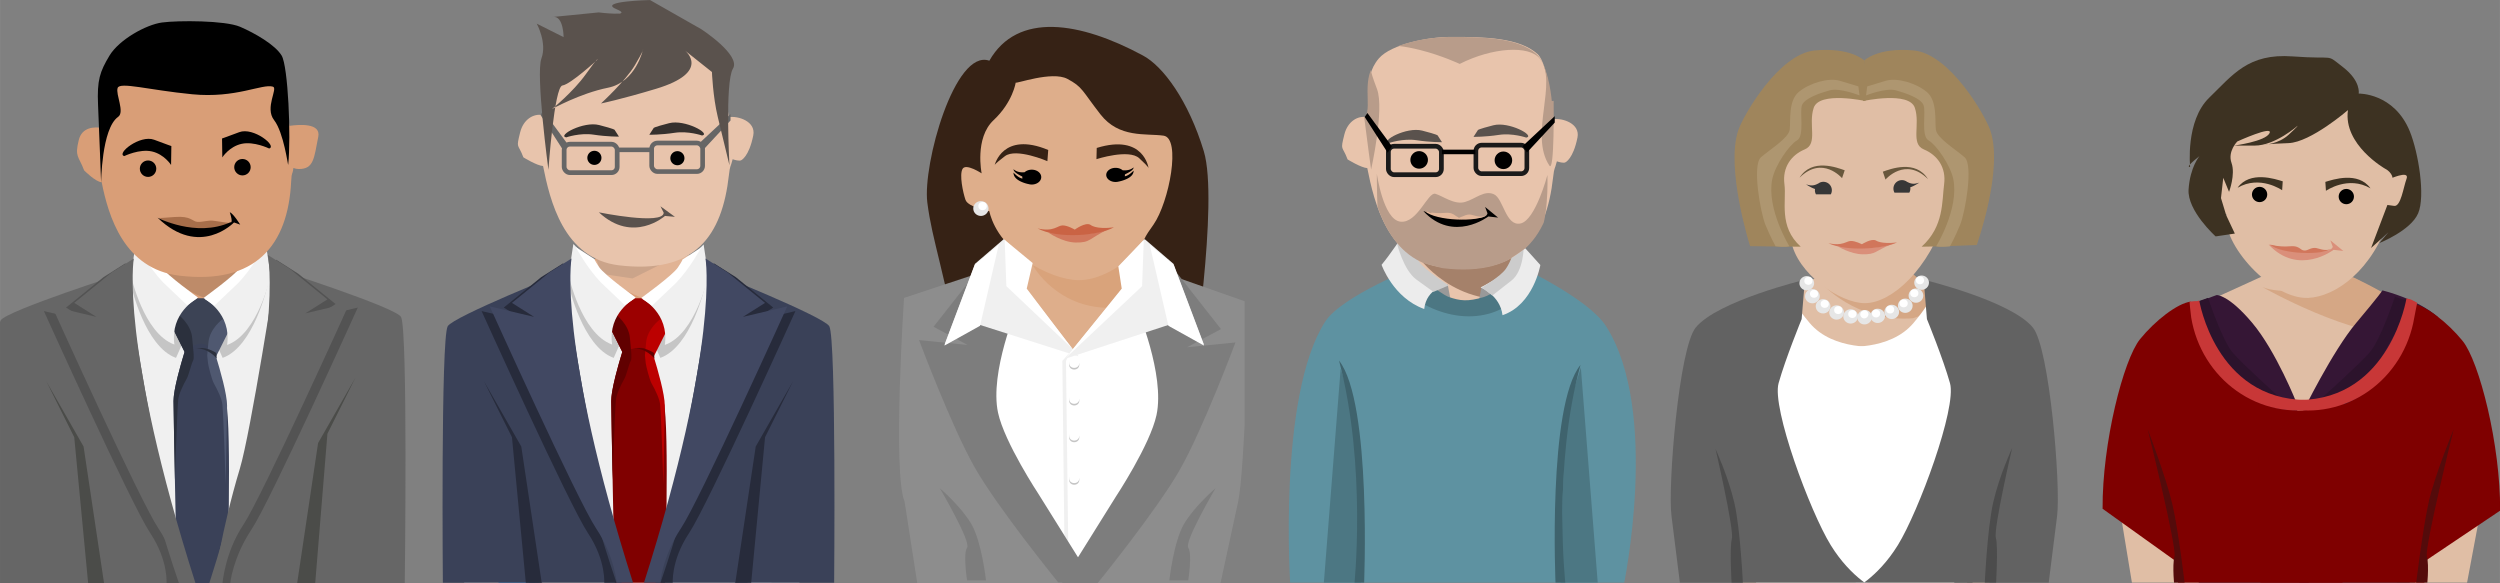 <?xml version="1.0" encoding="UTF-8"?>
<svg width="1208.2mm" height="281.95mm" version="1.1" viewBox="0 0 4280.9 999.03" xmlns="http://www.w3.org/2000/svg">
<rect x="0" y="0" width="4280.9" height="999.03" fill="#808080" stroke="none"/>
<defs>
<clipPath id="b">
<rect x="-408.47" y="-1563.5" width="660.79" height="1054.6" color="#000000" color-rendering="auto" fill="#2e2e2e" fill-rule="evenodd" image-rendering="auto" shape-rendering="auto" solid-color="#000000" style="isolation:auto;mix-blend-mode:normal"/>
</clipPath>
<clipPath id="e">
<rect x="433.51" y="-1460.9" width="614" height="964" color="#000000" color-rendering="auto" fill="#2e2e2e" fill-rule="evenodd" image-rendering="auto" shape-rendering="auto" solid-color="#000000" style="isolation:auto;mix-blend-mode:normal"/>
</clipPath>
<clipPath id="d">
<rect x="-345.36" y="-1507.6" width="726" height="1010" color="#000000" color-rendering="auto" fill="#8d8d8d" fill-rule="evenodd" image-rendering="auto" shape-rendering="auto" solid-color="#000000" style="isolation:auto;mix-blend-mode:normal"/>
</clipPath>
<clipPath id="c">
<rect x="-1083.7" y="-1494.9" width="715.59" height="998.43" color="#000000" color-rendering="auto" fill="#f0f0f0" fill-rule="evenodd" image-rendering="auto" shape-rendering="auto" solid-color="#000000" style="isolation:auto;mix-blend-mode:normal"/>
</clipPath>
<clipPath id="a">
<rect x="-449.06" y="-247.54" width="772" height="938" color="#000000" color-rendering="auto" fill="#4c4c4c" fill-rule="evenodd" image-rendering="auto" shape-rendering="auto" solid-color="#000000" style="isolation:auto;mix-blend-mode:normal"/>
</clipPath>
<clipPath id="h">
<rect x="-1079.1" y="-257.58" width="654.08" height="944.08" color="#000000" color-rendering="auto" fill="#f00" fill-rule="evenodd" image-rendering="auto" opacity=".891" shape-rendering="auto" solid-color="#000000" stroke="#0ff" stroke-linecap="round" stroke-width="1.04" style="isolation:auto;mix-blend-mode:normal"/>
</clipPath>
<clipPath id="f">
<path d="m623.86-1514.1c-36.169 0.238-107.87 12.857-131.44 40.357-33.069 38.581-10.152 85.818-23.145 109.92-16.404-3.009-35.312 8.16-41.332 32.242-8.081 32.325-4.124 19.884 5.979 46.992 0 0 25.291 15.664 36.886 16.284 12.721 63.633 38.135 173.54 141.9 185.99 142.86 17.143 203.43-62 209.14-182 0.926-19.44 2.454-36.146 4.143-50.746 3.081 1.244 6.488 1.967 10.258 1.967 28.284 0 28.284-20.203 36.365-60.609 5.192-25.962-35.63-22.895-54.049-20.25-1.624-17.392-8.592-70.122-29.031-88.29-33.75-30-96.625-32.313-165.67-31.858z" color="#000000" color-rendering="auto" fill="#e8c4ac" fill-rule="evenodd" image-rendering="auto" shape-rendering="auto" solid-color="#000000" style="isolation:auto;mix-blend-mode:normal"/>
</clipPath>
<clipPath id="g">
<path d="m623.86-1514.1c-36.169 0.238-107.87 12.857-131.44 40.357-33.069 38.581-10.152 85.818-23.145 109.92-16.404-3.009-35.312 8.16-41.332 32.242-8.081 32.325-4.124 19.884 5.979 46.992 0 0 25.291 15.664 36.886 16.284 12.721 63.633 38.135 173.54 141.9 185.99 142.86 17.143 203.43-62 209.14-182 0.926-19.44 2.454-36.146 4.143-50.746 3.081 1.244 6.488 1.967 10.258 1.967 28.284 0 28.284-20.203 36.365-60.609 5.192-25.962-35.63-22.895-54.049-20.25-1.624-17.392-8.592-70.122-29.031-88.29-33.75-30-96.625-32.313-165.67-31.858z" color="#000000" color-rendering="auto" fill="#e8c4ac" fill-rule="evenodd" image-rendering="auto" shape-rendering="auto" solid-color="#000000" style="isolation:auto;mix-blend-mode:normal"/>
</clipPath>
</defs>
<g transform="translate(1083.7 1495.5)">
<g clip-path="url(#c)">
<g transform="matrix(.914 0 0 .914 -667.26 -29.668)" clip-path="url(#b)" fill-rule="evenodd" shape-rendering="auto">
<path d="m-135.58-1135.5c-90 56-248.47 191.94-238 402 10.125 203.17 16 224 16 224l536-4s88-570-262-612c-166.8-20.016-52-10-52-10z" color="#000000" color-rendering="auto" fill="#d99e77" image-rendering="auto" solid-color="#000000" style="isolation:auto;mix-blend-mode:normal"/>
<path d="m-172.89-1123.7s53.017 44 187.77-2c0 0 33.098 93.088-7.672 91-119.29 8-180.1-89-180.1-89z" color="#000000" color-rendering="auto" fill="#be8b69" image-rendering="auto" solid-color="#000000" style="isolation:auto;mix-blend-mode:normal"/>
<path d="m-167.09-1096.5s-141.84 55.682-172.77 103.8c-90 140-65.23 498.2-65.23 498.2s58.882-4.339 120-2l438 2 66-2s69.355-327.47-32.645-487.47c-34.471-54.072-171.36-116.53-171.36-116.53s-9.977 71.283-86 72c-72.142 0.68-96-68-96-68z" color="#000000" color-rendering="auto" fill="#f0f0f0" image-rendering="auto" solid-color="#000000" style="isolation:auto;mix-blend-mode:normal"/>
<g transform="translate(8.682 17.117)" fill="#c5c5c5">
<path d="m-218.32-1084.6 8.82-58.482 50.412 51.359c11.442 11.657 64.408 50.809 64.408 50.809l-39.933 90.534c-58.326-20.866-83.708-134.22-83.708-134.22z" color="#000000" color-rendering="auto" image-rendering="auto" solid-color="#000000" style="isolation:auto;mix-blend-mode:normal"/>
<path d="m-205.13-1137.6s21.126 39.237 47.124 66.386l47.257 49.348 18.113-20.944s-58.687-42.17-68.587-57.019c-9.899-14.849-8.485-14.849-8.485-14.849z" color="#000000" color-rendering="auto" image-rendering="auto" solid-color="#000000" style="isolation:auto;mix-blend-mode:normal"/>
</g>
<g transform="matrix(-1 0 0 1 -173.18 17.117)" fill="#c5c5c5">
<path d="m-218.32-1084.6 8.82-58.482 50.412 51.359c11.442 11.657 64.408 50.809 64.408 50.809l-39.933 90.534c-58.326-20.866-83.708-134.22-83.708-134.22z" color="#000000" color-rendering="auto" image-rendering="auto" solid-color="#000000" style="isolation:auto;mix-blend-mode:normal"/>
<path d="m-205.13-1137.6s21.126 39.237 47.124 66.386l47.257 49.348 18.113-20.944s-58.687-42.17-68.587-57.019c-9.899-14.849-8.485-14.849-8.485-14.849z" color="#000000" color-rendering="auto" image-rendering="auto" solid-color="#000000" style="isolation:auto;mix-blend-mode:normal"/>
</g>
<path d="m-104.33-961.78s-26.257 78.77-26.257 109.4 6.564 343.15 6.564 343.15l94.086 1.282s8.752-294.1-2.188-342.24c-10.94-48.137-32.821-115.97-32.821-115.97s-21.88-19.692-39.385 4.376z" color="#000000" color-rendering="auto" fill="#3a4158" image-rendering="auto" solid-color="#000000" style="isolation:auto;mix-blend-mode:normal"/>
<path d="m-132.78-990.22 24.068 48.137s7.528-15.631 26.257-17.504c21.88-2.188 21.88 17.504 21.88 17.504s8.752-30.633 30.633-39.385c21.88-8.752 15.316-15.316 15.316-15.316l-43.761-48.137h-48.137l-50.325 37.197z" color="#000000" color-rendering="auto" fill="#3c4355" image-rendering="auto" solid-color="#000000" style="isolation:auto;mix-blend-mode:normal"/>
<path transform="matrix(1.094 0 0 1.094 -1167.7 -2990.6)" d="m950.45 2088.9c0.297-9.466 0.8-25.973 1.799-53.943 0.625-17.5 1.312-35.625 1.969-50.625s1.281-26.875 1.781-31.875c0.25-2.5 0.875-5.281 1.777-8.234 0.902-2.953 2.082-6.078 3.441-9.266s2.898-6.438 4.519-9.641c1.621-3.203 3.324-6.359 5.012-9.359 3.375-6 8.102-26.224 10.57-30.099s0.68-17.401 0.68-17.401l-2-22c-0.273-2.998-0.812-5.875-1.605-8.609-0.793-2.734-1.816-5.328-2.988-7.766s-2.492-4.719-3.879-6.828-2.84-4.047-4.277-5.797-2.859-3.312-4.184-4.672c-1.324-1.359-2.551-2.516-3.598-3.453-2.094-1.875-3.469-2.875-3.469-2.875l-20.307 14.504 10.307 7.496 20.957 41.914c-7.026 22.768-18.957 64.263-18.957 84.086 0 11.442 1.266 75.142 2.451 134.44z" color="#000000" color-rendering="auto" fill="#2b303d" image-rendering="auto" solid-color="#000000" style="isolation:auto;mix-blend-mode:normal"/>
<g transform="translate(7.909 -3.482)">
<path d="m-218.32-1084.6 8.82-58.482 50.412 51.359c11.442 11.657 64.408 50.809 64.408 50.809s-50.779 26.632-42.121 86.157c-58.326-20.866-81.52-129.84-81.52-129.84z" color="#000000" color-rendering="auto" fill="#f0f0f0" image-rendering="auto" solid-color="#000000" style="isolation:auto;mix-blend-mode:normal"/>
<path d="m-205.13-1137.6s21.126 39.237 47.124 66.386l45.069 42.784 20.301-14.38s-58.687-42.17-68.587-57.019c-9.899-14.849-8.485-14.849-8.485-14.849z" color="#000000" color-rendering="auto" fill="#fff" image-rendering="auto" solid-color="#000000" style="isolation:auto;mix-blend-mode:normal"/>
</g>
<path d="m-32.936-696.54c-0.325-10.356-0.875-28.415-1.968-59.015-0.684-19.145-1.436-38.975-2.154-55.385-0.718-16.41-1.402-29.402-1.949-34.872-0.274-2.735-0.957-5.778-1.944-9.008-0.987-3.231-2.278-6.65-3.765-10.137-1.487-3.487-3.171-7.043-4.944-10.547-1.774-3.504-3.637-6.957-5.483-10.239-3.692-6.564-10.264-32.572-10.791-37.571l-1.517-14.395 2.188-24.068c0.298-3.28 0.889-6.427 1.756-9.419 0.868-2.991 1.987-5.829 3.269-8.496s2.727-5.162 4.244-7.47c1.517-2.308 3.107-4.427 4.679-6.342 1.573-1.915 3.128-3.624 4.577-5.111 1.449-1.487 2.791-2.752 3.936-3.778 2.291-2.051 3.795-3.145 3.795-3.145l22.216 15.868-11.276 8.201-22.927 45.855c7.686 24.909 20.739 70.305 20.739 91.992 0 12.518-1.385 82.207-2.682 147.08z" color="#000000" color-rendering="auto" fill="#4f5870" image-rendering="auto" solid-color="#000000" style="isolation:auto;mix-blend-mode:normal"/>
<g transform="matrix(-1 0 0 1 -166.99 -2.708)">
<path d="m-218.32-1084.6 8.82-58.482 50.412 51.359c11.442 11.657 64.408 50.809 64.408 50.809s-50.779 26.632-42.121 86.157c-58.326-20.866-81.52-129.84-81.52-129.84z" color="#000000" color-rendering="auto" fill="#f0f0f0" image-rendering="auto" solid-color="#000000" style="isolation:auto;mix-blend-mode:normal"/>
<path d="m-205.13-1137.6s21.126 39.237 47.124 66.386l45.069 42.784 20.301-14.38s-58.687-42.17-68.587-57.019c-9.899-14.849-8.485-14.849-8.485-14.849z" color="#000000" color-rendering="auto" fill="#fff" image-rendering="auto" solid-color="#000000" style="isolation:auto;mix-blend-mode:normal"/>
</g>
<path d="m-108.14-1514.1c-36.169 0.238-85.868 14.857-109.44 42.357-33.069 38.581-32.152 83.818-45.145 107.92-16.404-3.009-39.312-1.84-45.332 22.242-8.081 32.325-0.124 29.884 9.979 56.992 0 0 21.291 21.664 32.886 22.284 12.721 63.633 41.871 162.56 145.63 175.01 142.86 17.143 203.69-57.019 209.41-177.02 0.926-19.44 2.454-10.146 4.143-24.746 3.081 1.244 6.488 1.967 10.258 1.967 28.284 0 28.284-20.203 36.365-60.609 5.192-25.962-35.63-22.895-54.049-20.25-1.624-17.392-14.592-84.122-35.031-102.29-33.75-30-90.625-44.313-159.67-43.858z" color="#000000" color-rendering="auto" fill="#d99e77" image-rendering="auto" solid-color="#000000" style="isolation:auto;mix-blend-mode:normal"/>
<circle cx="-178.29" cy="-1287.7" r="15.405" color="#000000" color-rendering="auto" image-rendering="auto" solid-color="#000000" style="isolation:auto;mix-blend-mode:normal"/>
<circle cx="-1.443" cy="-1290.5" r="15.405" color="#000000" color-rendering="auto" image-rendering="auto" solid-color="#000000" style="isolation:auto;mix-blend-mode:normal"/>
<path d="m-311-904.64-32 408h70l-8-314z" color="#000000" color-rendering="auto" fill="#2596f7" image-rendering="auto" solid-color="#000000" style="isolation:auto;mix-blend-mode:normal"/>
<path d="m-314-919.64c52.548 198.85 28.302 424.03 28.302 424.03l18.396 1.972s15.376-346.77-46.698-426z" color="#000000" color-rendering="auto" fill="#0976d3" image-rendering="auto" solid-color="#000000" style="isolation:auto;mix-blend-mode:normal"/>
<path d="m139-906.64 32 408h-70l8-314z" color="#000000" color-rendering="auto" fill="#2596f7" image-rendering="auto" solid-color="#000000" style="isolation:auto;mix-blend-mode:normal"/>
<path d="m138.39-911.64c-52.548 192.31-28.302 410.09-28.302 410.09l-18.396 1.907s-15.376-335.37 46.698-412z" color="#000000" color-rendering="auto" fill="#0976d3" image-rendering="auto" solid-color="#000000" style="isolation:auto;mix-blend-mode:normal"/>
<path d="m-266.24-1261.1s-3.757-100.53-5.757-146.53 3.414-61.858 21.414-91.858 68.586-58.142 98.586-62.142 118-4 146 8 66 34 78 54 17.899 151.92 12.243 204.59c-0.32 2.983-8.21-60.26-26.418-83.684-18.021-23.184 7.832-59.659-2.168-62.659-20-6-69.314 22.243-151.31 14.243-82-8-135.66-23.757-139.66-11.757s13.758 45.087 0.971 54.059c-31.213 21.9-31.899 123.74-31.899 123.74z" color="#000000" color-rendering="auto" image-rendering="auto" solid-color="#000000" style="isolation:auto;mix-blend-mode:normal"/>
<path d="m-134.64-1330.1-0.52 35.419s-12.744-20.144-35.966-25.36c-23.223-5.215-51.751 8.705-51.751 8.705-15.812-4.347 29.378-40.599 55.971-30.614 26.593 9.985 32.266 11.849 32.266 11.849z" color="#000000" color-rendering="auto" image-rendering="auto" solid-color="#000000" style="isolation:auto;mix-blend-mode:normal"/>
<path d="m-39.68-1344.3 0.52 35.419s12.744-20.144 35.966-25.36c23.223-5.215 51.751 8.705 51.751 8.705 15.812-4.347-29.378-40.599-55.971-30.614-26.593 9.985-32.266 11.849-32.266 11.849z" color="#000000" color-rendering="auto" image-rendering="auto" solid-color="#000000" style="isolation:auto;mix-blend-mode:normal"/>
<path d="m-157.97-1195.5s-1.735 0.794 29.317-1.685c31.052-2.479 33.097 8.335 42.767 9.114 9.67 0.778 20.491-3.815 31.581-1.955s32.435 4.513 32.435 4.513c-38.906 21.388-90.983 15.687-136.1-9.987z" color="#000000" color-rendering="auto" fill="#a76e4a" image-rendering="auto" solid-color="#000000" style="isolation:auto;mix-blend-mode:normal"/>
<path d="m-160.47-1195.9s71.515 37.756 136.46 8.564c0 0 6.078 3.586-1.172-18.914 6.757 2.702 19.578 23.371 19.578 23.371l-11.657-4.114s-64.324 67.277-143.21-8.907z" color="#000000" color-rendering="auto" image-rendering="auto" solid-color="#000000" style="isolation:auto;mix-blend-mode:normal"/>
<path d="m-114.13-926.88s14.941-27.936 34.633-23.56 29.859 18.543 29.859 18.543l-0.774-10.542s-21.88-15.426-41.573-6.674c-19.692 8.752-22.146 22.233-22.146 22.233z" color="#000000" color-rendering="auto" fill="#2b303d" image-rendering="auto" solid-color="#000000" style="isolation:auto;mix-blend-mode:normal"/>
</g>
<g transform="translate(-633.57 -1199.3)">
<path d="m-329.06 390.46 34 182 2 130 22 2-14-194z" color="#000000" color-rendering="auto" fill="#505050" fill-rule="evenodd" image-rendering="auto" opacity=".765" shape-rendering="auto" solid-color="#000000" style="isolation:auto;mix-blend-mode:normal"/>
<path d="m-235.06 170.46s43.244 279.87 62 342c32 106 38 192 38 192l-320.28 3.172s-5.729-434.62 6.284-455.17c9.757-16.697 214-82 214-82z" color="#000000" color-rendering="auto" fill="#666" fill-rule="evenodd" image-rendering="auto" shape-rendering="auto" solid-color="#000000" style="isolation:auto;mix-blend-mode:normal"/>
<path d="m-273.06 178.46-64 52 38 24-76-18s150 332 182 380 28 88 28 88h22c-123.56-358.56-92-550-92-550z" color="#000000" color-rendering="auto" fill="#535353" fill-rule="evenodd" image-rendering="auto" shape-rendering="auto" solid-color="#000000" style="isolation:auto;mix-blend-mode:normal"/>
<path d="m-259.06 170.46-64 52 38 24-76-18s150 332 182 380 36 96 36 96l28.263 0.121c-131.56-412.56-106.26-558.12-106.26-558.12z" color="#000000" color-rendering="auto" fill="#666" fill-rule="evenodd" image-rendering="auto" shape-rendering="auto" solid-color="#000000" style="isolation:auto;mix-blend-mode:normal"/>
<path d="m-299.06 704.46-24-252-48-96 64 112 35.414 236.24z" color="#000000" color-rendering="auto" fill="#4b4c49" fill-rule="evenodd" image-rendering="auto" shape-rendering="auto" solid-color="#000000" style="isolation:auto;mix-blend-mode:normal"/>
</g>
<g transform="matrix(-1 0 0 1 -846.13 -1205.3)">
<path d="m-329.06 390.46 34 182 2 130 22 2-14-194z" color="#000000" color-rendering="auto" fill="#505050" fill-rule="evenodd" image-rendering="auto" opacity=".765" shape-rendering="auto" solid-color="#000000" style="isolation:auto;mix-blend-mode:normal"/>
<path d="m-235.06 170.46s43.244 279.87 62 342c32 106 44.364 197.66 44.364 197.66l-326.77 0.707s-5.607-437.81 6.406-458.36c9.757-16.697 214-82 214-82z" color="#000000" color-rendering="auto" fill="#666" fill-rule="evenodd" image-rendering="auto" shape-rendering="auto" solid-color="#000000" style="isolation:auto;mix-blend-mode:normal"/>
<path d="m-273.06 178.46-64 52 38 24-76-18s150 332 182 380 36.485 92.243 36.485 92.243l23.414 1.414c-123.56-358.56-101.9-555.66-101.9-555.66z" color="#000000" color-rendering="auto" fill="#535353" fill-rule="evenodd" image-rendering="auto" shape-rendering="auto" solid-color="#000000" style="isolation:auto;mix-blend-mode:normal"/>
<path d="m-259.06 170.46-64 52 38 24-76-18s150 332 182 380 36 102.36 36 102.36l22.607-1.293c-131.56-412.56-100.61-563.07-100.61-563.07z" color="#000000" color-rendering="auto" fill="#666" fill-rule="evenodd" image-rendering="auto" shape-rendering="auto" solid-color="#000000" style="isolation:auto;mix-blend-mode:normal"/>
<path d="m-301.89 711.54-21.172-259.07-48-96 64 112 36.121 241.9z" color="#000000" color-rendering="auto" fill="#4b4c49" fill-rule="evenodd" image-rendering="auto" shape-rendering="auto" solid-color="#000000" style="isolation:auto;mix-blend-mode:normal"/>
</g>
</g>
<g clip-path="url(#d)">
<g transform="matrix(.914 0 0 .914 82.277 -29.668)" clip-path="url(#b)" fill-rule="evenodd" shape-rendering="auto">
<path d="m-135.58-1135.5c-90 56-248.47 191.94-238 402 10.125 203.17 16 224 16 224l536-4s88-570-262-612c-166.8-20.016-52-10-52-10z" color="#000000" color-rendering="auto" fill="#d99e77" image-rendering="auto" solid-color="#000000" style="isolation:auto;mix-blend-mode:normal"/>
<path d="m-172.89-1123.7s53.017 44 187.77-2c0 0 33.098 93.088-7.672 91-119.29 8-180.1-89-180.1-89z" color="#000000" color-rendering="auto" fill="#e1b394" image-rendering="auto" solid-color="#000000" style="isolation:auto;mix-blend-mode:normal"/>
<path d="m-167.09-1096.5s-141.84 55.682-172.77 103.8c-90 140-65.23 498.2-65.23 498.2s58.882-4.339 120-2l438 2 66-2s69.355-327.47-32.645-487.47c-34.471-54.072-171.36-116.53-171.36-116.53s-9.977 71.283-86 72c-72.142 0.68-96-68-96-68z" color="#000000" color-rendering="auto" fill="#f0f0f0" image-rendering="auto" solid-color="#000000" style="isolation:auto;mix-blend-mode:normal"/>
<g transform="translate(8.682 17.117)" fill="#c5c5c5">
<path d="m-218.32-1084.6 8.82-58.482 50.412 51.359c11.442 11.657 64.408 50.809 64.408 50.809l-39.933 90.534c-58.326-20.866-83.708-134.22-83.708-134.22z" color="#000000" color-rendering="auto" image-rendering="auto" solid-color="#000000" style="isolation:auto;mix-blend-mode:normal"/>
<path d="m-205.13-1137.6s21.126 39.237 47.124 66.386l47.257 49.348 18.113-20.944s-58.687-42.17-68.587-57.019c-9.899-14.849-8.485-14.849-8.485-14.849z" color="#000000" color-rendering="auto" image-rendering="auto" solid-color="#000000" style="isolation:auto;mix-blend-mode:normal"/>
</g>
<g transform="matrix(-1 0 0 1 -173.18 17.117)" fill="#c5c5c5">
<path d="m-218.32-1084.6 8.82-58.482 50.412 51.359c11.442 11.657 64.408 50.809 64.408 50.809l-39.933 90.534c-58.326-20.866-83.708-134.22-83.708-134.22z" color="#000000" color-rendering="auto" image-rendering="auto" solid-color="#000000" style="isolation:auto;mix-blend-mode:normal"/>
<path d="m-205.13-1137.6s21.126 39.237 47.124 66.386l47.257 49.348 18.113-20.944s-58.687-42.17-68.587-57.019c-9.899-14.849-8.485-14.849-8.485-14.849z" color="#000000" color-rendering="auto" image-rendering="auto" solid-color="#000000" style="isolation:auto;mix-blend-mode:normal"/>
</g>
<path d="m-104.33-961.78s-26.257 78.77-26.257 109.4 6.564 343.15 6.564 343.15l94.086 1.282s8.752-294.1-2.188-342.24c-10.94-48.137-32.821-115.97-32.821-115.97s-21.88-19.692-39.385 4.376z" color="#000000" color-rendering="auto" fill="#800000" image-rendering="auto" solid-color="#000000" style="isolation:auto;mix-blend-mode:normal"/>
<path d="m-162.9-1132.4 48.137 24.068 94.086-8.752-70.017 35.009-59.077-8.752z" color="#000000" color-rendering="auto" fill="#cba48a" image-rendering="auto" solid-color="#000000" style="isolation:auto;mix-blend-mode:normal"/>
<path d="m-132.78-990.22 24.068 48.137s8.622-7.973 27.351-9.846c21.88-2.188 20.786 9.846 20.786 9.846s8.752-30.633 30.633-39.385c21.88-8.752 15.316-15.316 15.316-15.316l-43.761-48.137h-48.137l-50.325 37.197z" color="#000000" color-rendering="auto" fill="#9c0000" image-rendering="auto" solid-color="#000000" style="isolation:auto;mix-blend-mode:normal"/>
<path transform="matrix(1.094 0 0 1.094 -1167.7 -2990.6)" d="m950.45 2088.9c0.297-9.466 0.8-25.973 1.799-53.943 0.625-17.5 1.312-35.625 1.969-50.625s1.281-26.875 1.781-31.875c0.25-2.5 0.875-5.281 1.777-8.234 0.902-2.953 2.082-6.078 3.441-9.266s2.898-6.438 4.519-9.641c1.621-3.203 3.324-6.359 5.012-9.359 3.375-6 8.102-26.224 10.57-30.099s0.68-17.401 0.68-17.401l-2-22c-0.273-2.998-0.812-5.875-1.605-8.609-0.793-2.734-1.816-5.328-2.988-7.766s-2.492-4.719-3.879-6.828-2.84-4.047-4.277-5.797-2.859-3.312-4.184-4.672c-1.324-1.359-2.551-2.516-3.598-3.453-2.094-1.875-3.469-2.875-3.469-2.875l-20.307 14.504 10.307 7.496 20.957 41.914c-7.026 22.768-18.957 64.263-18.957 84.086 0 11.442 1.266 75.142 2.451 134.44z" color="#000000" color-rendering="auto" fill="#610000" image-rendering="auto" solid-color="#000000" style="isolation:auto;mix-blend-mode:normal"/>
<g transform="translate(7.909 -3.482)">
<path d="m-218.32-1084.6 8.82-58.482 50.412 51.359c11.442 11.657 64.408 50.809 64.408 50.809s-50.779 26.632-42.121 86.157c-58.326-20.866-81.52-129.84-81.52-129.84z" color="#000000" color-rendering="auto" fill="#f0f0f0" image-rendering="auto" solid-color="#000000" style="isolation:auto;mix-blend-mode:normal"/>
<path d="m-205.13-1137.6s21.126 39.237 47.124 66.386l45.069 42.784 20.301-14.38s-58.687-42.17-68.587-57.019c-9.899-14.849-8.485-14.849-8.485-14.849z" color="#000000" color-rendering="auto" fill="#fff" image-rendering="auto" solid-color="#000000" style="isolation:auto;mix-blend-mode:normal"/>
</g>
<path d="m-32.936-696.54c-0.325-10.356-0.875-28.415-1.968-59.015-0.684-19.145-1.436-38.975-2.154-55.385-0.718-16.41-1.402-29.402-1.949-34.872-0.274-2.735-0.957-5.778-1.944-9.008-0.987-3.231-2.278-6.65-3.765-10.137-1.487-3.487-3.171-7.043-4.944-10.547-1.774-3.504-3.637-6.957-5.483-10.239-3.692-6.564-10.264-32.572-10.791-37.571l-1.517-14.395 2.188-24.068c0.298-3.28 0.889-6.427 1.756-9.419 0.868-2.991 1.987-5.829 3.269-8.496s2.727-5.162 4.244-7.47c1.517-2.308 3.107-4.427 4.679-6.342 1.573-1.915 3.128-3.624 4.577-5.111 1.449-1.487 2.791-2.752 3.936-3.778 2.291-2.051 3.795-3.145 3.795-3.145l22.216 15.868-11.276 8.201-22.927 45.855c7.686 24.909 20.739 70.305 20.739 91.992 0 12.518-1.385 82.207-2.682 147.08z" color="#000000" color-rendering="auto" fill="#bc0000" image-rendering="auto" solid-color="#000000" style="isolation:auto;mix-blend-mode:normal"/>
<g transform="matrix(-1 0 0 1 -166.99 -2.708)">
<path d="m-218.32-1084.6 8.82-58.482 50.412 51.359c11.442 11.657 64.408 50.809 64.408 50.809s-50.779 26.632-42.121 86.157c-58.326-20.866-81.52-129.84-81.52-129.84z" color="#000000" color-rendering="auto" fill="#f0f0f0" image-rendering="auto" solid-color="#000000" style="isolation:auto;mix-blend-mode:normal"/>
<path d="m-205.13-1137.6s21.126 39.237 47.124 66.386l45.069 42.784 20.301-14.38s-58.687-42.17-68.587-57.019c-9.899-14.849-8.485-14.849-8.485-14.849z" color="#000000" color-rendering="auto" fill="#fff" image-rendering="auto" solid-color="#000000" style="isolation:auto;mix-blend-mode:normal"/>
</g>
<path d="m-311-904.64-32 408h70l-8-314z" color="#000000" color-rendering="auto" fill="#2596f7" image-rendering="auto" solid-color="#000000" style="isolation:auto;mix-blend-mode:normal"/>
<path d="m-314-919.64c52.548 198.85 28.302 424.03 28.302 424.03l18.396 1.972s15.376-346.77-46.698-426z" color="#000000" color-rendering="auto" fill="#0976d3" image-rendering="auto" solid-color="#000000" style="isolation:auto;mix-blend-mode:normal"/>
<path d="m139-906.64 32 408h-70l8-314z" color="#000000" color-rendering="auto" fill="#f0f0f0" image-rendering="auto" solid-color="#000000" style="isolation:auto;mix-blend-mode:normal"/>
<path d="m138.39-911.64c-52.548 192.31-28.302 410.09-28.302 410.09l-18.396 1.907s-15.376-335.37 46.698-412z" color="#000000" color-rendering="auto" fill="#c5c5c5" image-rendering="auto" solid-color="#000000" style="isolation:auto;mix-blend-mode:normal"/>
<path d="m-114.13-926.88s14.941-27.936 34.633-23.56 29.859 18.543 29.859 18.543l-0.774-10.542s-21.88-15.426-41.573-6.674c-19.692 8.752-22.146 22.233-22.146 22.233z" color="#000000" color-rendering="auto" fill="#610000" image-rendering="auto" solid-color="#000000" style="isolation:auto;mix-blend-mode:normal"/>
</g>
<g transform="translate(115.97 -1199.3)">
<path d="m-329.06 390.46 34 182 2 130 22 2-14-194z" color="#000000" color-rendering="auto" fill="#505050" fill-rule="evenodd" image-rendering="auto" opacity=".765" shape-rendering="auto" solid-color="#000000" style="isolation:auto;mix-blend-mode:normal"/>
<path d="m-235.06 170.46s43.244 279.87 62 342c32 106 38 192 38 192l-306.28 1.172s-3.729-422.62 8.284-443.17c9.757-16.697 198-92 198-92z" color="#000000" color-rendering="auto" fill="#3a4158" fill-rule="evenodd" image-rendering="auto" shape-rendering="auto" solid-color="#000000" style="isolation:auto;mix-blend-mode:normal"/>
<path d="m-273.06 178.46-64 52 38 24-76-18s150 332 182 380 28 88 28 88h22c-123.56-358.56-92-550-92-550z" color="#000000" color-rendering="auto" fill="#272b3b" fill-rule="evenodd" image-rendering="auto" shape-rendering="auto" solid-color="#000000" style="isolation:auto;mix-blend-mode:normal"/>
<path d="m-259.06 170.46-64 52 38 24-76-18s150 332 182 380 36 96 36 96l28.263 0.121c-131.56-412.56-106.26-558.12-106.26-558.12z" color="#000000" color-rendering="auto" fill="#414862" fill-rule="evenodd" image-rendering="auto" shape-rendering="auto" solid-color="#000000" style="isolation:auto;mix-blend-mode:normal"/>
<path d="m-299.06 704.46-24-252-48-96 64 112 35.414 236.24z" color="#000000" color-rendering="auto" fill="#272b3b" fill-rule="evenodd" image-rendering="auto" shape-rendering="auto" solid-color="#000000" style="isolation:auto;mix-blend-mode:normal"/>
</g>
<path d="m-128.05-1413c-30.227 35.265-15.279 92.443-27.156 114.48-14.994-2.75-32.277 7.459-37.78 29.471-7.387 29.547-3.769 18.175 5.466 42.953 0 0 23.118 14.318 33.716 14.884 11.628 58.164 34.858 158.62 129.7 170.01 130.58 15.67 176.9-50.208 188.58-154.72 1.977-17.679 2.585-11.634 6.372-26.941 2.816 1.137 11.577 3.545 14.547 1.798 0 0 13.37-5.67 20.757-42.604 4.746-23.73-25.256-33.725-42.091-31.306-1.485-15.897-15.854-101.17-34.536-117.78-30.849-27.422-84.321-61.536-132.41-61.219-48.087 0.316-103.62 35.851-125.17 60.988z" color="#000000" color-rendering="auto" fill="#e8c4ac" fill-rule="evenodd" image-rendering="auto" shape-rendering="auto" solid-color="#000000" style="isolation:auto;mix-blend-mode:normal"/>
<circle cx="-65.907" cy="-1225.2" r="12.11" color="#000000" color-rendering="auto" fill-rule="evenodd" image-rendering="auto" shape-rendering="auto" solid-color="#000000" style="isolation:auto;mix-blend-mode:normal"/>
<circle cx="76.218" cy="-1224.6" r="12.11" color="#000000" color-rendering="auto" fill-rule="evenodd" image-rendering="auto" shape-rendering="auto" solid-color="#000000" style="isolation:auto;mix-blend-mode:normal"/>
<path d="m-31.373-1273.2 7.535 11.65s-19.891 0.265-43.286-3.335c-23.395-3.6-47.098 4.637-47.098 4.637-15.93-3 29.596-28.022 56.387-21.13 26.791 6.892 26.461 8.178 26.461 8.178z" color="#000000" color-rendering="auto" fill="#36312e" fill-rule="evenodd" image-rendering="auto" shape-rendering="auto" solid-color="#000000" style="isolation:auto;mix-blend-mode:normal"/>
<rect x="-117.68" y="-1248.6" width="90.8" height="48.754" ry="9.827" color="#000000" color-rendering="auto" fill="none" image-rendering="auto" shape-rendering="auto" solid-color="#000000" stroke="#666" stroke-linecap="round" stroke-width="8.101" style="isolation:auto;mix-blend-mode:normal"/>
<rect x="32.152" y="-1250.6" width="87.29" height="48.9" ry="9.856" color="#000000" color-rendering="auto" fill="none" image-rendering="auto" shape-rendering="auto" solid-color="#000000" stroke="#666" stroke-linecap="round" stroke-width="7.955" style="isolation:auto;mix-blend-mode:normal"/>
<rect x="-25.91" y="-1242.8" width="57.164" height="7.804" color="#000000" color-rendering="auto" fill="#666" fill-rule="evenodd" image-rendering="auto" shape-rendering="auto" solid-color="#000000" style="isolation:auto;mix-blend-mode:normal"/>
<path d="m112.36-1249 54.844-51.187v10.969l-47.531 51.187z" color="#000000" color-rendering="auto" fill="#666" fill-rule="evenodd" image-rendering="auto" shape-rendering="auto" solid-color="#000000" style="isolation:auto;mix-blend-mode:normal"/>
<path d="m35.637-1276.4-7.535 11.65s19.891 0.265 43.286-3.335c23.395-3.6 47.098 4.637 47.098 4.637 15.93-3-29.596-28.022-56.387-21.13-26.791 6.892-26.461 8.178-26.461 8.178z" color="#000000" color-rendering="auto" fill="#36312e" fill-rule="evenodd" image-rendering="auto" shape-rendering="auto" solid-color="#000000" style="isolation:auto;mix-blend-mode:normal"/>
<path d="m-111.59-1248.5-42.047-57.129-4.57 6.856 39.304 61.242z" color="#000000" color-rendering="auto" fill="#666" fill-rule="evenodd" image-rendering="auto" shape-rendering="auto" solid-color="#000000" style="isolation:auto;mix-blend-mode:normal"/>
<path d="m89.375-1408.8s46 36.576-50 65.452c-61.206 18.41-94 25.026-94 25.026s42-38.502 58-65.453c16-26.951 14-26.951 14-26.951s-12 55.827-60 65.452c-48 9.625-96 36.576-96 36.576s36-28.876 58-59.677c22-30.801 20-25.026 20-25.026s-46 42.352-60 44.277-24 144.38-24 144.38-22-163.63-12-190.58-8-59.677-8-59.677l46 23.101s0-36.576-18-34.651c-18 1.925 78-7.7 78-7.7s62 7.7 30-5.775c-32-13.476 58-15.401 58-15.401l88 50.052s68 44.277 54 67.378-6 165.56-6 165.56l-20-82.778c-8.427-34.878-10-77.003-10-77.003z" color="#000000" color-rendering="auto" fill="#5a524d" fill-rule="evenodd" image-rendering="auto" shape-rendering="auto" solid-color="#000000" style="isolation:auto;mix-blend-mode:normal"/>
<g transform="matrix(-1 0 0 1 -96.716 -1199.3)">
<path d="m-329.06 390.46 34 182 2 130 22 2-14-194z" color="#000000" color-rendering="auto" fill="#505050" fill-rule="evenodd" image-rendering="auto" opacity=".765" shape-rendering="auto" solid-color="#000000" style="isolation:auto;mix-blend-mode:normal"/>
<path d="m-235.06 170.46s43.244 279.87 62 342c32 106 38 192 38 192l-306.28 1.172s-3.729-422.62 8.284-443.17c9.757-16.697 198-92 198-92z" color="#000000" color-rendering="auto" fill="#3a4158" fill-rule="evenodd" image-rendering="auto" shape-rendering="auto" solid-color="#000000" style="isolation:auto;mix-blend-mode:normal"/>
<path d="m-273.06 178.46-64 52 38 24-76-18s150 332 182 380 28 88 28 88h22c-123.56-358.56-92-550-92-550z" color="#000000" color-rendering="auto" fill="#272b3b" fill-rule="evenodd" image-rendering="auto" shape-rendering="auto" solid-color="#000000" style="isolation:auto;mix-blend-mode:normal"/>
<path d="m-259.06 170.46-64 52 38 24-76-18s150 332 182 380 36 96 36 96l28.263 0.121c-131.56-412.56-106.26-558.12-106.26-558.12z" color="#000000" color-rendering="auto" fill="#414862" fill-rule="evenodd" image-rendering="auto" shape-rendering="auto" solid-color="#000000" style="isolation:auto;mix-blend-mode:normal"/>
<path d="m-299.06 704.46-24-252-48-96 64 112 35.414 236.24z" color="#000000" color-rendering="auto" fill="#272b3b" fill-rule="evenodd" image-rendering="auto" shape-rendering="auto" solid-color="#000000" style="isolation:auto;mix-blend-mode:normal"/>
</g>
<path d="m-58.224-1131.9s110.14 22.52 110.99 0.73l-5.534-11.08 24.76 18.057-17.031-1.525s-54.579 48.474-113.18-6.181z" color="#000000" color-rendering="auto" fill="#5a524d" fill-rule="evenodd" image-rendering="auto" shape-rendering="auto" solid-color="#000000" style="isolation:auto;mix-blend-mode:normal"/>
</g>
<g clip-path="url(#e)">
<g transform="matrix(.939 0 0 .914 1523.3 -31.752)" clip-path="none" fill-rule="evenodd" shape-rendering="auto">
<path d="m-899.42-1118-198.04 92.831 6.189 358.95 52.604 157.81 454.87 6.189 61.887-176.38-27.849-358.95-173.28-77.359z" color="#000000" color-rendering="auto" fill="#deae8b" image-rendering="auto" solid-color="#000000" style="isolation:auto;mix-blend-mode:normal"/>
<path d="m-893.47-1105.2s49.547 26.981 171.55-19.019c0 0 19.365 101.11-17.547 99.019-108 8-154-80-154-80z" color="#000000" color-rendering="auto" fill="#d9a37b" image-rendering="auto" solid-color="#000000" style="isolation:auto;mix-blend-mode:normal"/>
<path d="m-826.56-1500.3c-36.169 0.238-69.868 10.857-93.439 38.357-33.069 38.581-66.718 65.737-79.711 89.84-16.404-3.009-20.745 20.241-26.766 44.324-8.081 32.325-12.988 114.23 3.174 110.19 8.715-2.179 40.474 19.101 52.068 19.721 12.721 63.633 107.51 121.42 162.65 121.28 59.571-0.149 141.81-66.302 180.01-173.92 6.511-18.341 2.454-36.146 4.143-50.746 3.081 1.244 6.488 1.967 10.258 1.967 28.284 0 12.968 21.37 21.049-19.037 5.192-25.962-13.066-35.648-31.485-33.002-1.624-17.392-0.668-63.872-21.107-82.04-33.75-30-111.8-67.384-180.85-66.93z" color="#000000" color-rendering="auto" fill="#deae8b" image-rendering="auto" solid-color="#000000" style="isolation:auto;mix-blend-mode:normal"/>
<path d="m-928.1-1284.4c-3e-3 5.584 10.26 10.634 16.051 13.783a17.273 13.929 0 0 0-0.06 0.952 17.273 13.929 0 0 0 0.339 2.678c-3.437-0.345-8.81-2.995-16.347-11.097-0.507 16.052 27.014 21.429 27.014 21.429l3e-3 -0.045a17.273 13.929 0 0 0 6.265 0.963 17.273 13.929 0 0 0 17.273-13.927 17.273 13.929 0 0 0-17.273-13.929 17.273 13.929 0 0 0-12.988 4.764c-5.346 0.633-13.643 0.345-20.276-5.571z" color="#000000" color-rendering="auto" image-rendering="auto" solid-color="#000000" style="isolation:auto;mix-blend-mode:normal"/>
<path d="m-709.15-1287.8c9.8e-4 5.311-10.129 10.115-15.846 13.11a17.053 13.248 0 0 1 0.059 0.905 17.053 13.248 0 0 1-0.335 2.547c3.393-0.329 8.698-2.849 16.138-10.555 0.501 15.268-26.669 20.382-26.669 20.382l-9.9e-4 -0.043a17.053 13.248 0 0 1-6.186 0.916 17.053 13.248 0 0 1-17.053-13.247 17.053 13.248 0 0 1 17.053-13.248 17.053 13.248 0 0 1 12.823 4.531c5.278 0.602 13.469 0.328 20.017-5.298z" color="#000000" color-rendering="auto" image-rendering="auto" solid-color="#000000" style="isolation:auto;mix-blend-mode:normal"/>
<path d="m-864.81-1320.5-1.53 20.968s-56.908-25.328-77.435-9.371c-20.527 15.957-18.787 16.942-18.787 16.942s14.508-64.183 97.752-28.54z" color="#000000" color-rendering="auto" fill="#362215" image-rendering="auto" solid-color="#000000" style="isolation:auto;mix-blend-mode:normal"/>
<path d="m-776.36-1324.3-0.522 21.017s59.107-19.656 77.98-1.773c18.873 17.883 17.045 18.694 17.045 18.694s-8.179-65.292-94.502-37.939z" color="#000000" color-rendering="auto" fill="#362215" image-rendering="auto" solid-color="#000000" style="isolation:auto;mix-blend-mode:normal"/>
<g transform="matrix(.794 .159 -.196 1.04 -415.89 197.19)">
<path d="m-724.25-1206.1c-37.436 15.106-39.63 14.875-72.043 19.063-41.583 5.372-60.397 7.282-60.397 7.282s34.734 12.32 64.828 8.234c34.035-4.62 27.682-11.654 67.612-34.579z" color="#000000" color-rendering="auto" fill="#d1785d" image-rendering="auto" solid-color="#000000" style="isolation:auto;mix-blend-mode:normal"/>
<path d="m-882.06-1183.2c36.98 1.211 42.717-11.58 53.837-13.593 11.12-2.013 29.175 3.128 29.175 3.128s20.121-17.202 32.552-13.64c0 0 13.67 6.754 53.01-3.584-28.814 19.332-119.28 39.795-168.57 27.688z" color="#000000" color-rendering="auto" fill="#ca6344" image-rendering="auto" solid-color="#000000" style="isolation:auto;mix-blend-mode:normal"/>
</g>
<path transform="matrix(1.094 0 0 1.094 -2827.2 -1613.7)" d="m1695.6 115.15c-57.511-21.123-111.5 177.91-103.34 243.2 8.485 67.882 27.575 110.29 61.153 299.58 50.469 3.757 104.74 3.172 104.74 3.172s1.78-206.01-10.367-214.04c-44.448-29.378-52.184-74.125-52.184-74.125s-35.527-6.828-39.77-19.556c-4.243-12.728-10.485-43.185-4.827-53.084 5.657-9.899 31.768 7.758 31.768 7.758s-12.081-60.372 19.899-91.083c31.981-30.711 36.935-64.488 36.935-64.488-0.991 3.091 60.342-20.322 86.103-6.224 25.761 14.098 24.041 19.798 55.154 60.811 31.113 41.012 75.397 32.184 105.1 36.427 29.698 4.243 9.549 113.48-16.686 152.31-17.678 26.163-7.233 9.819-27.017 48.452s51.461 215.23 51.461 215.23l28.707 0.707 10.707-5.293s45.421-298.51 19.965-384.78c-25.456-86.267-67.782-145.66-101.72-164.05-104.12-57.598-208.82-75.453-255.77 9.072z" color="#000000" color-rendering="auto" fill="#362215" image-rendering="auto" solid-color="#000000" style="isolation:auto;mix-blend-mode:normal"/>
<path d="m-947.38-1087-122.23 37.132 23.208 332.64 30.944 208.87 207.32 4.641-7.736-439.4-100.57-85.095z" color="#000000" color-rendering="auto" fill="#fff" image-rendering="auto" solid-color="#000000" style="isolation:auto;mix-blend-mode:normal"/>
<path d="m-687.46-1088.6 122.23 37.132-23.208 332.64-30.944 208.87-207.32 4.641 7.736-439.4 100.57-85.095z" color="#000000" color-rendering="auto" fill="#fff" image-rendering="auto" solid-color="#000000" style="isolation:auto;mix-blend-mode:normal"/>
<path d="m-832.46-925.35 4.126 342.7 4.727 17.019-11.69-20.887-3.782-338.83 16.073-18.566z" color="#000000" color-rendering="auto" fill="#f0f0f0" image-rendering="auto" solid-color="#000000" style="isolation:auto;mix-blend-mode:normal"/>
<path d="m-1127.8-1043.3s-21.058 327.17 1.062 381.74l23.648 156.37 313.31-3.204s-100.65-170.67-140.03-236.31c-39.385-65.641-39.385-131.28-26.257-179.42 13.128-48.137 39.385-140.03 39.385-140.03l-8.752-48.137z" color="#000000" color-rendering="auto" fill="#8d8d8d" image-rendering="auto" solid-color="#000000" style="isolation:auto;mix-blend-mode:normal"/>
<path d="m-993.5-1094.5-80.453 105.21 61.887 34.038-88.299-9.063s59.006 162.05 101.74 239.04c42.732 76.99 152.06 214.97 152.06 214.97l65.027 0.641-100.57-165.55s-62.632-97.351-74.265-153.17c-15.785-75.747 35.585-199.59 35.585-199.59l-4.641-78.906z" color="#000000" color-rendering="auto" fill="#7d7d7d" image-rendering="auto" solid-color="#000000" style="isolation:auto;mix-blend-mode:normal"/>
<g transform="matrix(-1 0 0 1 -1637.9 -4.641)">
<path d="m-732.32-1056.1-95.925 126.87 179.47-58.793 64.982 37.132-55.699-151.62-52.604-46.415-46.415 46.415z" color="#000000" color-rendering="auto" fill="#f0f0f0" image-rendering="auto" solid-color="#000000" style="isolation:auto;mix-blend-mode:normal"/>
<path d="m-815.87-944.69 119.13-116.04 3.094-86.642-51.057 43.321 10.83 47.963z" color="#000000" color-rendering="auto" fill="#fff" image-rendering="auto" solid-color="#000000" style="isolation:auto;mix-blend-mode:normal"/>
<path d="m-682.81-1138.1 34.038 151.62 64.982 37.132-55.699-151.62z" color="#000000" color-rendering="auto" fill="#fff" image-rendering="auto" solid-color="#000000" style="isolation:auto;mix-blend-mode:normal"/>
</g>
<g transform="translate(9.283 38.68)">
<circle cx="-996.89" cy="-1249.5" r="13.925" color="#000000" color-rendering="auto" fill="#e6e6e6" image-rendering="auto" solid-color="#000000" style="isolation:auto;mix-blend-mode:normal"/>
<circle cx="-993.8" cy="-1254.1" r="7.736" color="#000000" color-rendering="auto" fill="#fff" image-rendering="auto" solid-color="#000000" style="isolation:auto;mix-blend-mode:normal"/>
</g>
<path d="m-497.92-1033.9s-8.328 314.26-20.485 371.97l-36.419 172.86-282.24-8.752s104.7-170.67 145.67-236.31c40.971-65.641 40.971-131.28 27.314-179.42s-40.971-140.03-40.971-140.03l2.667-54.326z" color="#000000" color-rendering="auto" fill="#8d8d8d" image-rendering="auto" solid-color="#000000" style="isolation:auto;mix-blend-mode:normal"/>
<path d="m-630.21-1090.1 80.453 105.21-61.887 34.038 88.299-9.063s-59.007 162.05-101.74 239.04-152.06 214.97-152.06 214.97l-65.027 0.641 100.57-165.55s62.632-97.351 74.265-153.17c15.785-75.747-35.585-199.59-35.585-199.59l4.641-78.906z" color="#000000" color-rendering="auto" fill="#7d7d7d" image-rendering="auto" solid-color="#000000" style="isolation:auto;mix-blend-mode:normal"/>
<g transform="translate(3.094 -4.641)">
<path d="m-732.32-1056.1-105.21 131.51 188.76-63.434 64.982 37.132-55.699-151.62-52.604-46.415-46.415 51.057z" color="#000000" color-rendering="auto" fill="#f0f0f0" image-rendering="auto" solid-color="#000000" style="isolation:auto;mix-blend-mode:normal"/>
<path d="m-835.99-926.12 139.25-134.6 3.094-86.642-46.415 49.51 6.189 41.774z" color="#000000" color-rendering="auto" fill="#fff" image-rendering="auto" solid-color="#000000" style="isolation:auto;mix-blend-mode:normal"/>
<path d="m-682.81-1138.1 34.038 151.62 64.982 37.132-55.699-151.62z" color="#000000" color-rendering="auto" fill="#fff" image-rendering="auto" solid-color="#000000" style="isolation:auto;mix-blend-mode:normal"/>
</g>
<circle cx="-817.42" cy="-918.39" r="9.283" color="#000000" color-rendering="auto" fill="#c5c5c5" image-rendering="auto" solid-color="#000000" style="isolation:auto;mix-blend-mode:normal"/>
<circle cx="-817.42" cy="-921.48" r="9.283" color="#000000" color-rendering="auto" fill="#fff" image-rendering="auto" solid-color="#000000" style="isolation:auto;mix-blend-mode:normal"/>
<g transform="translate(0 67.302)">
<circle cx="-817.42" cy="-918.39" r="9.283" color="#000000" color-rendering="auto" fill="#c5c5c5" image-rendering="auto" solid-color="#000000" style="isolation:auto;mix-blend-mode:normal"/>
<circle cx="-817.42" cy="-921.48" r="9.283" color="#000000" color-rendering="auto" fill="#fff" image-rendering="auto" solid-color="#000000" style="isolation:auto;mix-blend-mode:normal"/>
</g>
<g transform="translate(0 136.15)">
<circle cx="-817.42" cy="-918.39" r="9.283" color="#000000" color-rendering="auto" fill="#c5c5c5" image-rendering="auto" solid-color="#000000" style="isolation:auto;mix-blend-mode:normal"/>
<circle cx="-817.42" cy="-921.48" r="9.283" color="#000000" color-rendering="auto" fill="#fff" image-rendering="auto" solid-color="#000000" style="isolation:auto;mix-blend-mode:normal"/>
</g>
<g transform="translate(0 215.83)">
<circle cx="-817.42" cy="-918.39" r="9.283" color="#000000" color-rendering="auto" fill="#c5c5c5" image-rendering="auto" solid-color="#000000" style="isolation:auto;mix-blend-mode:normal"/>
<circle cx="-817.42" cy="-921.48" r="9.283" color="#000000" color-rendering="auto" fill="#fff" image-rendering="auto" solid-color="#000000" style="isolation:auto;mix-blend-mode:normal"/>
</g>
<path d="m-978.31-514.04s-7.662-72.461-26.816-105.9c-19.154-33.443-57.463-66.887-57.463-66.887s57.463 100.33 49.801 111.48c-7.662 11.148 0 61.313 0 61.313z" color="#000000" color-rendering="auto" fill="#7d7d7d" image-rendering="auto" solid-color="#000000" style="isolation:auto;mix-blend-mode:normal"/>
<path d="m-643.94-514.04s7.662-72.461 26.816-105.9c19.154-33.443 57.463-66.887 57.463-66.887s-57.463 100.33-49.801 111.48c7.662 11.148 0 61.313 0 61.313z" color="#000000" color-rendering="auto" fill="#7d7d7d" image-rendering="auto" solid-color="#000000" style="isolation:auto;mix-blend-mode:normal"/>
</g>
</g>
<g transform="translate(2165.3 -1184.3)" clip-path="url(#h)" shape-rendering="auto">
<path d="m-792.99 108.97c-82.265 51.187-227.11 175.45-217.55 367.45 9.255 185.71 14.625 204.75 14.625 204.75l489.94-3.656s80.437-521.01-239.48-559.4c-152.47-18.296-47.531-9.141-47.531-9.141z" color="#000000" color-rendering="auto" fill="#e8c4ac" fill-rule="evenodd" image-rendering="auto" solid-color="#000000" style="isolation:auto;mix-blend-mode:normal"/>
<path d="m-827.1 119.72s48.461 40.219 171.63-1.828c0 0 30.253 85.088-7.013 83.179-109.04 7.312-164.62-81.351-164.62-81.351z" color="#000000" color-rendering="auto" fill="#a5816a" fill-rule="evenodd" image-rendering="auto" solid-color="#000000" style="isolation:auto;mix-blend-mode:normal"/>
<path d="m-712.02 179.71-8.162 43.561 47.015-25.926z" color="#000000" color-rendering="auto" fill="#999" fill-rule="evenodd" image-rendering="auto" solid-color="#000000" style="isolation:auto;mix-blend-mode:normal"/>
<path d="m-770.03 175.83 8.162 43.561-47.015-25.926z" color="#000000" color-rendering="auto" fill="#999" fill-rule="evenodd" image-rendering="auto" solid-color="#000000" style="isolation:auto;mix-blend-mode:normal"/>
<path d="m-821.8 144.59s-129.65 50.897-157.92 94.878c-82.265 127.97-59.624 455.38-59.624 455.38s53.821-3.966 109.69-1.828l400.36 1.828 60.328-1.828s63.395-299.33-29.839-445.58c-31.508-49.425-156.63-106.51-156.63-106.51s-9.12 65.157-78.609 65.812c-65.942 0.622-87.75-62.156-87.75-62.156z" color="#000000" color-rendering="auto" fill="#5e92a1" fill-rule="evenodd" image-rendering="auto" solid-color="#000000" style="isolation:auto;mix-blend-mode:normal"/>
<path d="m-872.9 161.86s26.536 29.151 63.984 48.916c32.906 17.367 71.87 25.437 109.31 15.225 58.634-15.993 79.171-72.968 79.171-72.968l-10.238-14.024s-51.592 50.713-77.695 58.5c-27.699 8.263-40.219 6.398-59.414 0-15.824-5.275-75.867-54.844-75.867-54.844z" color="#000000" color-rendering="auto" fill="#4c7783" fill-rule="evenodd" image-rendering="auto" solid-color="#000000" style="isolation:auto;mix-blend-mode:normal"/>
<path d="m-611.37 142.61c-14.625-16.453-31.254-34.558-31.254-34.558l-26.248 42.387c-7.518 12.141-44.873 30.562-44.873 30.562s33.501 13.232 37.587 47.531c53.313-17.967 64.787-85.922 64.787-85.922z" color="#000000" color-rendering="auto" fill="#ececec" fill-rule="evenodd" image-rendering="auto" solid-color="#000000" style="isolation:auto;mix-blend-mode:normal"/>
<path d="m-883.25 142.26c14.625-17.466 36.562-50.456 36.562-50.456l30.08 52.945c7.375 12.981 44.873 32.442 44.873 32.442s-34.415 4.343-38.501 40.753c-53.313-19.073-73.014-75.684-73.014-75.684z" color="#000000" color-rendering="auto" fill="#ececec" fill-rule="evenodd" image-rendering="auto" solid-color="#000000" style="isolation:auto;mix-blend-mode:normal"/>
<path d="m-639.78 109.94s0.424 42.513-21.061 59.306l-32.852 25.678-17.83-13.887s32.317-18.744 41.366-32.317c9.049-13.573 11.634-25.853 11.634-25.853z" color="#000000" color-rendering="auto" fill="#ccc" fill-rule="evenodd" image-rendering="auto" solid-color="#000000" style="isolation:auto;mix-blend-mode:normal"/>
<path d="m-953.33 319.99-29.25 372.94h63.984l-7.312-287.01z" color="#000000" color-rendering="auto" fill="#4c7783" fill-rule="evenodd" image-rendering="auto" solid-color="#000000" style="isolation:auto;mix-blend-mode:normal"/>
<path d="m-956.08 306.28c48.032 181.76 25.869 387.59 25.869 387.59l16.815 1.803s14.055-316.96-42.684-389.39z" color="#000000" color-rendering="auto" fill="#3f636d" fill-rule="evenodd" image-rendering="auto" solid-color="#000000" style="isolation:auto;mix-blend-mode:normal"/>
<path d="m-856.68 106.34s10.975 45.204 33.074 61.18l29.196 21.107 26.056-11.145s-41.144-26.546-50.192-40.119c-9.049-13.573-7.756-13.573-7.756-13.573z" color="#000000" color-rendering="auto" fill="#ccc" fill-rule="evenodd" image-rendering="auto" solid-color="#000000" style="isolation:auto;mix-blend-mode:normal"/>
<path d="m-542.01 318.16 29.25 372.94h-63.984l7.312-287.01z" color="#000000" color-rendering="auto" fill="#4c7783" fill-rule="evenodd" image-rendering="auto" solid-color="#000000" style="isolation:auto;mix-blend-mode:normal"/>
<path d="m-542.57 313.59c-48.032 175.79-25.869 374.85-25.869 374.85l-16.815 1.744s-14.055-306.55 42.684-376.59z" color="#000000" color-rendering="auto" fill="#3f636d" fill-rule="evenodd" image-rendering="auto" solid-color="#000000" style="isolation:auto;mix-blend-mode:normal"/>
<path d="m-767.82-248c-33.06 0.217-98.598 11.752-120.14 36.889-30.227 35.265-9.279 78.443-21.156 100.47-14.994-2.75-32.277 7.459-37.78 29.471-7.387 29.547-3.769 18.175 5.466 42.953 0 0 23.118 14.318 33.716 14.884 11.628 58.164 34.858 158.62 129.7 170.01 130.58 15.67 176.9-50.208 188.58-154.72 1.977-17.679 2.585-11.634 6.372-26.941 2.816 1.137 11.577 3.545 14.547 1.798 0 0 13.37-5.67 20.757-42.604 4.746-23.73-25.256-33.725-42.091-31.306-1.485-15.897-7.854-95.174-26.536-111.78-30.849-27.422-88.321-29.536-151.44-29.121z" color="#000000" color-rendering="auto" fill="#e8c4ac" fill-rule="evenodd" image-rendering="auto" solid-color="#000000" style="isolation:auto;mix-blend-mode:normal"/>
<path transform="matrix(.914 0 0 .914 -1337.4 1137.4)" d="m488-1259.6s12 85.962 44 89.962 51.636-56.184 65.636-52.184 35.657 21.293 55.657 15.293 36-22.464 54-14.464 22 60.749 50 54.749 50.322-90.849 50.322-90.849 3.657 98.523-22.243 122.67c-13.802 12.865-89.373 64.828-107.37 64.828s-110-22-132-32-50-54-54-68-4-90-4-90z" clip-path="url(#f)" color="#000000" color-rendering="auto" fill="#b89c8a" fill-rule="evenodd" image-rendering="auto" solid-color="#000000" style="isolation:auto;mix-blend-mode:normal"/>
<circle cx="-818.89" cy="-37.375" r="15.044" color="#000000" color-rendering="auto" fill-rule="evenodd" image-rendering="auto" solid-color="#000000" style="isolation:auto;mix-blend-mode:normal"/>
<circle cx="-674.63" cy="-36.704" r="15.044" color="#000000" color-rendering="auto" fill-rule="evenodd" image-rendering="auto" solid-color="#000000" style="isolation:auto;mix-blend-mode:normal"/>
<path d="m-787.29-79.367 7.535 11.65s-19.891 0.265-43.286-3.335c-23.395-3.6-47.098 4.637-47.098 4.637-15.93-3 29.596-28.022 56.387-21.13 26.791 6.892 26.461 8.178 26.461 8.178z" color="#000000" color-rendering="auto" fill="#5a524d" fill-rule="evenodd" image-rendering="auto" solid-color="#000000" style="isolation:auto;mix-blend-mode:normal"/>
<rect x="-871.6" y="-60.773" width="90.8" height="48.754" ry="9.827" color="#000000" color-rendering="auto" fill="none" image-rendering="auto" solid-color="#000000" stroke="#1a1a1a" stroke-linecap="round" stroke-width="8.101" style="isolation:auto;mix-blend-mode:normal"/>
<rect x="-721.76" y="-62.675" width="87.29" height="48.9" ry="9.856" color="#000000" color-rendering="auto" fill="none" image-rendering="auto" solid-color="#000000" stroke="#1a1a1a" stroke-linecap="round" stroke-width="7.955" style="isolation:auto;mix-blend-mode:normal"/>
<rect x="-779.82" y="-54.924" width="57.164" height="7.804" color="#000000" color-rendering="auto" fill-rule="evenodd" image-rendering="auto" solid-color="#000000" style="isolation:auto;mix-blend-mode:normal"/>
<path transform="matrix(.914 0 0 .914 -1339.9 1136)" d="m480-1265.6s25.172-112.59 11.172-150.59c-14.667-39.81-43.678-104.85 80.828-73.414 40.769 10.292 74 26 74 26 61.64-31.185 129.92-35.238 150-10 35 44-20.627 142.02 18 200.49 9.861 14.925 8-120.49 8-120.49s26-78-18-108-204-76-250-54-91.757 77.757-95.757 91.757 21.757 198.24 21.757 198.24z" clip-path="url(#g)" color="#000000" color-rendering="auto" fill="#b89c8a" fill-rule="evenodd" image-rendering="auto" solid-color="#000000" style="isolation:auto;mix-blend-mode:normal"/>
<path d="m-641.56-61.076 54.844-51.187v10.969l-47.531 51.187z" color="#000000" color-rendering="auto" fill-rule="evenodd" image-rendering="auto" solid-color="#000000" style="isolation:auto;mix-blend-mode:normal"/>
<path d="m-811.57 50.439s106.15 24.88 109.69 3.656l-4.1-10.95 22.251 18.262-16.656-1.939s-59.995 45.814-111.18-9.03z" color="#000000" color-rendering="auto" fill-rule="evenodd" image-rendering="auto" solid-color="#000000" style="isolation:auto;mix-blend-mode:normal"/>
<path d="m-809.22 50.333s14.536 4.769 34.613 3.03c20.674-1.79 16.419 12.335 31.244 5.543 12.073-5.532 14.884-1.28 25.021 0.419s14.971-2.476 14.971-2.476c-13.143 12.53-87.461 10.553-105.85-6.516z" color="#000000" color-rendering="auto" fill="#e4b89b" fill-rule="evenodd" image-rendering="auto" solid-color="#000000" style="isolation:auto;mix-blend-mode:normal"/>
<path d="m-718.28-88.508-7.535 11.65s19.891 0.265 43.286-3.335c23.395-3.6 47.098 4.637 47.098 4.637 15.93-3-29.596-28.022-56.387-21.13-26.791 6.892-26.461 8.178-26.461 8.178z" color="#000000" color-rendering="auto" fill="#5a524d" fill-rule="evenodd" image-rendering="auto" solid-color="#000000" style="isolation:auto;mix-blend-mode:normal"/>
<path d="m-865.5-60.619-42.047-57.129-4.57 6.855 39.304 61.242z" color="#000000" color-rendering="auto" fill-rule="evenodd" image-rendering="auto" solid-color="#000000" style="isolation:auto;mix-blend-mode:normal"/>
</g>
<g transform="translate(2165.3 -1188.3)" clip-path="url(#a)">
<g transform="matrix(.964 0 0 .963 -789.14 1181.4)" clip-path="none" fill-rule="evenodd" shape-rendering="auto">
<g transform="matrix(.939 0 0 .914 1523.3 -31.752)" clip-path="none">
<path d="m-899.42-1118-198.04 92.831 6.189 358.95 52.604 157.81 454.87 6.189 61.887-176.38-27.849-358.95-173.28-77.359z" color="#000000" color-rendering="auto" fill="#e0bea5" image-rendering="auto" solid-color="#000000" style="isolation:auto;mix-blend-mode:normal"/>
<path d="m-893.47-1105.2s49.547 26.981 171.55-19.019c0 0 81.126 63.911 0.555 86.985-108 8-172.1-67.966-172.1-67.966z" color="#000000" color-rendering="auto" fill="#d5a785" image-rendering="auto" solid-color="#000000" style="isolation:auto;mix-blend-mode:normal"/>
<path d="m-827.31-1490.4c-31.025 0.238-59.932 10.857-80.151 38.357-28.366 38.581-57.23 65.737-68.375 89.84-14.071-3.009-17.795 20.241-22.959 44.324-6.932 32.325-11.141 114.23 2.723 110.19 7.475-2.179 34.718 19.101 44.663 19.721 10.912 63.633 92.216 121.42 139.52 121.28 51.099-0.149 121.64-66.302 154.41-173.92 5.585-18.341 2.105-36.146 3.553-50.746 2.643 1.244 5.566 1.967 8.799 1.967 24.262 0 11.124 21.37 18.055-19.037 4.454-25.962-11.208-35.648-27.007-33.002-1.393-17.392-0.573-63.872-18.105-82.04-28.95-30-95.897-67.384-155.13-66.93z" color="#000000" color-rendering="auto" fill="#e0bea5" image-rendering="auto" solid-color="#000000" style="isolation:auto;mix-blend-mode:normal"/>
<path d="m-777.97-1322.5 5.022 15.333s37.315-45.089 80.439-0.849c-23.399-38.919-71.613-19.458-85.461-14.484z" color="#000000" color-rendering="auto" fill="#68573c" image-rendering="auto" solid-color="#000000" style="isolation:auto;mix-blend-mode:normal"/>
<g transform="matrix(.74 .129 -.183 .842 -444.74 -73.186)">
<path d="m-724.25-1206.1c-37.436 15.106-39.63 14.875-72.043 19.063-41.583 5.372-60.397 7.282-60.397 7.282s34.734 12.32 64.828 8.234c34.035-4.62 27.682-11.654 67.612-34.579z" color="#000000" color-rendering="auto" fill="#da8f7a" image-rendering="auto" solid-color="#000000" style="isolation:auto;mix-blend-mode:normal"/>
<path d="m-882.06-1183.2c36.98 1.211 42.717-11.58 53.837-13.593 11.12-2.013 29.175 3.128 29.175 3.128s20.121-17.202 32.552-13.64c0 0 13.67 6.754 53.01-3.584-28.814 19.332-119.28 39.795-168.57 27.688z" color="#000000" color-rendering="auto" fill="#d1765b" image-rendering="auto" solid-color="#000000" style="isolation:auto;mix-blend-mode:normal"/>
</g>
<path d="m-947.38-1087-122.23 37.132 23.208 332.64 30.944 208.87 207.32 4.641 24.21-478.78s-87.223 9.693-132.51-45.71c-45.289-55.403-30.944-58.793-30.944-58.793z" color="#000000" color-rendering="auto" fill="#fff" image-rendering="auto" solid-color="#000000" style="isolation:auto;mix-blend-mode:normal"/>
<path d="m-688.93-1087 122.23 37.132-23.208 332.64-30.944 208.87-207.32 4.641-24.21-478.78s87.223 9.693 132.51-45.71c45.289-55.403 30.944-58.793 30.944-58.793z" color="#000000" color-rendering="auto" fill="#fff" image-rendering="auto" solid-color="#000000" style="isolation:auto;mix-blend-mode:normal"/>
<path d="m-1132-1019.2c-31.637 40.011-52.967 307.78-45.791 366.42l17.259 141.05 370.81 3.36s-47.408-21.88-86.792-87.522c-39.385-65.641-111.79-266.94-98.666-315.08 13.128-48.137 43.644-124.72 43.644-124.72l6.156-76.582s-165.52 41.094-206.62 93.07z" color="#000000" color-rendering="auto" fill="#626262" image-rendering="auto" solid-color="#000000" style="isolation:auto;mix-blend-mode:normal"/>
<g transform="translate(9.283 38.68)">
<circle cx="-996.89" cy="-1249.5" r="13.925" color="#000000" color-rendering="auto" fill="#e6e6e6" image-rendering="auto" solid-color="#000000" style="isolation:auto;mix-blend-mode:normal"/>
<circle cx="-993.8" cy="-1254.1" r="7.736" color="#000000" color-rendering="auto" fill="#fff" image-rendering="auto" solid-color="#000000" style="isolation:auto;mix-blend-mode:normal"/>
</g>
<path d="m-1042.2-511.85s-4.758-113.75-16.652-166.25c-11.894-52.501-35.682-105-35.682-105s35.682 157.5 30.924 175c-4.758 17.5 0 96.251 0 96.251z" color="#000000" color-rendering="auto" fill="#4c4c4c" image-rendering="auto" solid-color="#000000" style="isolation:auto;mix-blend-mode:normal"/>
<path d="m-643.94-514.04s7.662-72.461 26.816-105.9c19.154-33.443 57.463-66.887 57.463-66.887s-57.463 100.33-49.801 111.48c7.662 11.148 0 61.313 0 61.313z" color="#000000" color-rendering="auto" fill="#4c4c4c" image-rendering="auto" solid-color="#000000" style="isolation:auto;mix-blend-mode:normal"/>
<path d="m-815.38-1459.9s87.318-19.692 97.966 13.128-8.519 70.017 17.038 80.958c25.556 10.94 42.594 35.009 38.335 67.829-4.259 32.821 0 82.052-42.594 121.44 29.816 0 104.36-3.282 104.36-3.282s51.113-146.6 25.556-223.18c-9.889-29.635-76.669-148.79-144.82-155.35-68.15-6.564-93.707 19.692-93.707 19.692z" color="#000000" color-rendering="auto" fill="#9f855c" image-rendering="auto" solid-color="#000000" style="isolation:auto;mix-blend-mode:normal"/>
<path d="m-850.09-1325.2-5.022 15.333s-37.315-45.089-80.439-0.849c23.399-38.919 71.613-19.458 85.461-14.484z" color="#000000" color-rendering="auto" fill="#68573c" image-rendering="auto" solid-color="#000000" style="isolation:auto;mix-blend-mode:normal"/>
<path d="m-810.76-1459.9s-87.318-19.692-97.966 13.128 8.519 70.017-17.038 80.958c-25.556 10.94-42.594 35.009-38.335 67.829 4.259 32.821-11.713 82.052 30.881 121.44-29.816 0-95.836-1.094-95.836-1.094s-46.853-150.98-22.362-225.37c9.77-29.676 76.669-148.79 144.82-155.35 68.15-6.564 93.707 19.692 93.707 19.692z" color="#000000" color-rendering="auto" fill="#9f855c" image-rendering="auto" solid-color="#000000" style="isolation:auto;mix-blend-mode:normal"/>
<g transform="translate(75.032 144.03)">
<circle cx="-996.89" cy="-1249.5" r="13.925" color="#000000" color-rendering="auto" fill="#e6e6e6" image-rendering="auto" solid-color="#000000" style="isolation:auto;mix-blend-mode:normal"/>
<circle cx="-993.8" cy="-1254.1" r="7.736" color="#000000" color-rendering="auto" fill="#fff" image-rendering="auto" solid-color="#000000" style="isolation:auto;mix-blend-mode:normal"/>
</g>
<g transform="translate(85.68 169.2)">
<circle cx="-996.89" cy="-1249.5" r="13.925" color="#000000" color-rendering="auto" fill="#e6e6e6" image-rendering="auto" solid-color="#000000" style="isolation:auto;mix-blend-mode:normal"/>
<circle cx="-993.8" cy="-1254.1" r="7.736" color="#000000" color-rendering="auto" fill="#fff" image-rendering="auto" solid-color="#000000" style="isolation:auto;mix-blend-mode:normal"/>
</g>
<g transform="translate(105.91 188.89)">
<circle cx="-996.89" cy="-1249.5" r="13.925" color="#000000" color-rendering="auto" fill="#e6e6e6" image-rendering="auto" solid-color="#000000" style="isolation:auto;mix-blend-mode:normal"/>
<circle cx="-993.8" cy="-1254.1" r="7.736" color="#000000" color-rendering="auto" fill="#fff" image-rendering="auto" solid-color="#000000" style="isolation:auto;mix-blend-mode:normal"/>
</g>
<g transform="translate(131.47 200.92)">
<circle cx="-996.89" cy="-1249.5" r="13.925" color="#000000" color-rendering="auto" fill="#e6e6e6" image-rendering="auto" solid-color="#000000" style="isolation:auto;mix-blend-mode:normal"/>
<circle cx="-993.8" cy="-1254.1" r="7.736" color="#000000" color-rendering="auto" fill="#fff" image-rendering="auto" solid-color="#000000" style="isolation:auto;mix-blend-mode:normal"/>
</g>
<g transform="translate(158.09 208.58)">
<circle cx="-996.89" cy="-1249.5" r="13.925" color="#000000" color-rendering="auto" fill="#e6e6e6" image-rendering="auto" solid-color="#000000" style="isolation:auto;mix-blend-mode:normal"/>
<circle cx="-993.8" cy="-1254.1" r="7.736" color="#000000" color-rendering="auto" fill="#fff" image-rendering="auto" solid-color="#000000" style="isolation:auto;mix-blend-mode:normal"/>
</g>
<g transform="matrix(.757 -.671 .636 .757 737 -762.43)">
<circle cx="-996.89" cy="-1249.5" r="13.925" color="#000000" color-rendering="auto" fill="#e6e6e6" image-rendering="auto" solid-color="#000000" style="isolation:auto;mix-blend-mode:normal"/>
<circle cx="-993.8" cy="-1254.1" r="7.736" color="#000000" color-rendering="auto" fill="#fff" image-rendering="auto" solid-color="#000000" style="isolation:auto;mix-blend-mode:normal"/>
</g>
<path d="m-494.07-1019.2c31.637 40.011 52.967 307.78 45.791 366.42l-17.259 141.05-370.81 3.36s47.408-21.88 86.792-87.522 111.79-266.94 98.666-315.08c-13.128-48.137-43.644-124.72-43.644-124.72l-6.156-76.582s165.52 41.094 206.62 93.07z" color="#000000" color-rendering="auto" fill="#626262" image-rendering="auto" solid-color="#000000" style="isolation:auto;mix-blend-mode:normal"/>
<g transform="matrix(-1 0 0 1 -1701.5 142.94)">
<circle cx="-996.89" cy="-1249.5" r="13.925" color="#000000" color-rendering="auto" fill="#e6e6e6" image-rendering="auto" solid-color="#000000" style="isolation:auto;mix-blend-mode:normal"/>
<circle cx="-993.8" cy="-1254.1" r="7.736" color="#000000" color-rendering="auto" fill="#fff" image-rendering="auto" solid-color="#000000" style="isolation:auto;mix-blend-mode:normal"/>
</g>
<g transform="matrix(-1 0 0 1 -1712.2 168.1)">
<circle cx="-996.89" cy="-1249.5" r="13.925" color="#000000" color-rendering="auto" fill="#e6e6e6" image-rendering="auto" solid-color="#000000" style="isolation:auto;mix-blend-mode:normal"/>
<circle cx="-993.8" cy="-1254.1" r="7.736" color="#000000" color-rendering="auto" fill="#fff" image-rendering="auto" solid-color="#000000" style="isolation:auto;mix-blend-mode:normal"/>
</g>
<g transform="matrix(-1 0 0 1 -1732.4 187.79)">
<circle cx="-996.89" cy="-1249.5" r="13.925" color="#000000" color-rendering="auto" fill="#e6e6e6" image-rendering="auto" solid-color="#000000" style="isolation:auto;mix-blend-mode:normal"/>
<circle cx="-993.8" cy="-1254.1" r="7.736" color="#000000" color-rendering="auto" fill="#fff" image-rendering="auto" solid-color="#000000" style="isolation:auto;mix-blend-mode:normal"/>
</g>
<g transform="matrix(-1 0 0 1 -1758 199.83)">
<circle cx="-996.89" cy="-1249.5" r="13.925" color="#000000" color-rendering="auto" fill="#e6e6e6" image-rendering="auto" solid-color="#000000" style="isolation:auto;mix-blend-mode:normal"/>
<circle cx="-993.8" cy="-1254.1" r="7.736" color="#000000" color-rendering="auto" fill="#fff" image-rendering="auto" solid-color="#000000" style="isolation:auto;mix-blend-mode:normal"/>
</g>
<g transform="matrix(-1 0 0 1 -1784.6 207.49)">
<circle cx="-996.89" cy="-1249.5" r="13.925" color="#000000" color-rendering="auto" fill="#e6e6e6" image-rendering="auto" solid-color="#000000" style="isolation:auto;mix-blend-mode:normal"/>
<circle cx="-993.8" cy="-1254.1" r="7.736" color="#000000" color-rendering="auto" fill="#fff" image-rendering="auto" solid-color="#000000" style="isolation:auto;mix-blend-mode:normal"/>
</g>
<path d="m-822.11-1470.9s-37.27-15.316-56.437-9.846-46.853 15.316-52.178 28.444c-5.324 13.128 5.324 60.171-9.584 68.923-14.908 8.752-41.589 48.677-46.853 75.488-11.294 57.521 32.387 130.53 32.387 130.53s-5.93 2.491-26.02 0.11c0 0-9.637-17.692-19.221-41.761-9.584-24.068-25.481-116.23-8.443-131.55 17.038-15.316 52.178-37.197 54.307-53.607 2.13-16.41-3.195-55.795 17.038-73.3 20.232-17.504 56.725-28.421 77.734-21.88l35.14 10.94z" color="#000000" color-rendering="auto" fill="#ae9670" image-rendering="auto" solid-color="#000000" style="isolation:auto;mix-blend-mode:normal"/>
<path d="m-809.68-1470.9s37.27-15.316 56.437-9.846 46.853 15.316 52.178 28.444c5.324 13.128-5.324 60.171 9.584 68.923 14.908 8.752 41.589 48.677 46.853 75.488 11.294 57.521-32.387 130.53-32.387 130.53s5.93 2.491 26.02 0.11c0 0 9.637-17.692 19.221-41.761 9.584-24.068 25.481-116.23 8.443-131.55-17.038-15.316-52.178-37.197-54.307-53.607-2.13-16.41 3.195-55.795-17.038-73.3-20.232-17.504-56.725-28.421-77.734-21.88l-35.14 10.94z" color="#000000" color-rendering="auto" fill="#ae9670" image-rendering="auto" solid-color="#000000" style="isolation:auto;mix-blend-mode:normal"/>
<path d="m-585.54-514.04s4.758-113.75 16.652-166.25c11.894-52.501 35.682-105 35.682-105s-35.682 157.5-30.924 175c4.758 17.5 0 96.251 0 96.251z" color="#000000" color-rendering="auto" fill="#4c4c4c" image-rendering="auto" solid-color="#000000" style="isolation:auto;mix-blend-mode:normal"/>
</g>
<path transform="translate(-284.37 -2745.7)" d="m971.56 1523.2a15.044 15.044 0 0 0-9.664 3.516l-0.135-0.24s-6.753 4.309-14.256 2.873c-4.324-0.828-6.118-1.409-6.894-1.76 1.288 0.867 9.557 6.338 16.092 8.355a15.044 15.044 0 0 0-0.188 2.301 15.044 15.044 0 0 0 1.869 7.23h26.367a15.044 15.044 0 0 0 1.853-7.23 15.044 15.044 0 0 0-15.045-15.045zm-30.949 4.389c-0.106-0.071-0.607-0.395-0.607-0.395s0.037 0.137 0.607 0.395z" color="#000000" color-rendering="auto" fill="#373737" image-rendering="auto" solid-color="#000000" style="isolation:auto;mix-blend-mode:normal"/>
<path d="m826.67-1225.5a15.044 15.044 0 0 1 9.664 3.516l0.135-0.24s6.753 4.309 14.256 2.873c4.324-0.828 6.118-1.409 6.894-1.76-1.288 0.867-9.557 6.338-16.092 8.355a15.044 15.044 0 0 1 0.188 2.301 15.044 15.044 0 0 1-1.869 7.23h-26.367a15.044 15.044 0 0 1-1.853-7.23 15.044 15.044 0 0 1 15.045-15.045zm30.949 4.389c0.106-0.071 0.607-0.395 0.607-0.395s-0.037 0.137-0.607 0.395z" color="#000000" color-rendering="auto" fill="#373737" image-rendering="auto" solid-color="#000000" style="isolation:auto;mix-blend-mode:normal"/>
</g>
</g>
<g transform="translate(2923.3 -1188.3)" clip-path="url(#a)">
<g transform="matrix(.964 0 0 .963 -789.14 1181.4)" clip-path="none">
<g transform="matrix(.939 0 0 .914 1523.3 -31.752)" clip-path="none" fill-rule="evenodd" shape-rendering="auto">
<path d="m-899.42-1118-198.04 92.831s-83.982 269.31-64.525 390.76l19.457 121.45 629.45 6.189 30.95-169.56-69.836-346.45-171.07-92.132z" color="#000000" color-rendering="auto" fill="#e0bea5" image-rendering="auto" solid-color="#000000" style="isolation:auto;mix-blend-mode:normal"/>
<path d="m-897.89-1098.4s49.547 26.981 171.55-19.019c0 0 190.51 90.047 109.94 113.12-108 8-281.49-94.102-281.49-94.102z" color="#000000" color-rendering="auto" fill="#d5a785" image-rendering="auto" solid-color="#000000" style="isolation:auto;mix-blend-mode:normal"/>
<path d="m-983.84-1082.5-85.765 32.587 23.208 332.64 30.944 208.87 207.32 4.641-24.406-368.56s-38.607-100.53-83.896-155.94c-45.289-55.403-67.405-54.248-67.405-54.248z" color="#000000" color-rendering="auto" fill="#351635" image-rendering="auto" solid-color="#000000" style="isolation:auto;mix-blend-mode:normal"/>
<path d="m-670.14-1091.6c74.029 20.454 104.55 51.905 104.55 51.905l-24.313 322.42-30.944 208.87-207.32 4.641 6.728-350.38s56.285-118.71 101.57-174.12c45.289-55.403 49.727-63.338 49.727-63.338z" color="#000000" color-rendering="auto" fill="#351635" image-rendering="auto" solid-color="#000000" style="isolation:auto;mix-blend-mode:normal"/>
<path transform="matrix(1.105 0 0 1.136 -5177.6 -1656.7)" d="m3750.8 516.71c-23.094 3.099-60.919 32.61-86.541 64.117-28.634 35.21-65.013 178.3-64.274 290.65l128.62 92.127 0.606 34.957s278.98 66.811 281.45-1.022c0 0-0.819-3.3 0.703-47.27 1.882-54.361 1.5-261.75 1.5-261.75-2.757 0.268-5.34 0.356-8.035 0.561-0.678 0.319-1.359 0.634-2.041 0.945-5.751 2.312-11.611 4.326-17.557 6.033-5.946 1.708-11.971 3.106-18.053 4.191-6.081 1.085-12.212 1.855-18.367 2.307-4.358 0.32-8.725 0.48-13.094 0.48-6.171-1.7e-4 -12.338-0.32-18.479-0.957-6.14-0.637-12.245-1.591-18.293-2.859-6.048-1.268-12.031-2.848-17.926-4.734-5.896-1.886-11.697-4.077-17.381-6.562-5.684-2.486-11.244-5.265-16.66-8.326-5.416-3.06-10.68-6.398-15.774-10.002-5.093-3.604-10.009-7.47-14.728-11.582-4.72-4.113-9.238-8.467-13.537-13.047-4.299-4.579-8.375-9.377-12.211-14.377-3.836-5.001-7.428-10.197-10.762-15.568-3.334-5.371-6.406-10.911-9.205-16.6-2.8-5.689-5.322-11.519-7.559-17.469-2.236-5.95-4.183-12.011-5.834-18.162-1.651-6.151-3.004-12.383-4.053-18.674-1.049-6.291-1.792-12.632-2.228-19-0.155-2.8-0.251-5.602-0.287-8.406z" color="#000000" color-rendering="auto" fill="#7f0000" image-rendering="auto" solid-color="#000000" style="isolation:auto;mix-blend-mode:normal"/>
<path d="m-1043.3-512.99s-12.492-110.34-24.386-162.84c-11.894-52.501-46.731-145.91-46.731-145.91s55.57 230.23 50.813 247.73c-4.758 17.5 0 62.16 0 62.16z" color="#000000" color-rendering="auto" fill="#540b0b" image-rendering="auto" solid-color="#000000" style="isolation:auto;mix-blend-mode:normal"/>
<path d="m-643.94-514.04s7.662-72.461 26.816-105.9c19.154-33.443 57.463-66.887 57.463-66.887s-57.463 100.33-49.801 111.48c7.662 11.148 0 61.313 0 61.313z" color="#000000" color-rendering="auto" fill="#4c4c4c" image-rendering="auto" solid-color="#000000" style="isolation:auto;mix-blend-mode:normal"/>
<path d="m-1000.1-1077s26.564 82.763 46.877 106.87c20.313 24.106 86.723 85.174 86.723 85.174l-18.751 9.642-78.91-65.085-57.815-106.07-2.667-18.895 8.918-6.015z" color="#000000" color-rendering="auto" fill="#2c132c" image-rendering="auto" solid-color="#000000" style="isolation:auto;mix-blend-mode:normal"/>
<path d="m-646.51-1079.4s-26.96 83.752-47.577 108.15c-20.617 24.394-88.017 86.192-88.017 86.192l19.031 9.758 80.088-65.863 58.678-107.33 1.586-26.02-7.929 0.813z" color="#000000" color-rendering="auto" fill="#2c132c" image-rendering="auto" solid-color="#000000" style="isolation:auto;mix-blend-mode:normal"/>
<path d="m-614.24-1066.2c25.517 3.521 67.309 37.057 95.619 72.86 31.637 40.011 71.833 202.61 71.017 330.28l-146.53 101.28 3.751 43.133s-308.25 75.921-310.97-1.161c0 0 0.905-3.75-0.777-53.715-2.079-61.773-1.657-297.45-1.657-297.45 3.046 0.305 5.9 0.405 8.878 0.637 0.75 0.363 1.501 0.721 2.255 1.074 6.355 2.628 12.829 4.916 19.398 6.856 6.57 1.94 13.227 3.53 19.946 4.763 6.719 1.233 13.493 2.108 20.294 2.621 4.815 0.364 9.64 0.546 14.467 0.546 6.819-1.9e-4 13.633-0.363 20.417-1.087 6.784-0.724 13.53-1.808 20.212-3.249 6.682-1.441 13.293-3.236 19.806-5.38 6.514-2.144 12.924-4.633 19.204-7.457 6.28-2.825 12.424-5.983 18.408-9.461 5.984-3.477 11.801-7.271 17.428-11.366 5.627-4.096 11.059-8.488 16.274-13.161 5.215-4.674 10.207-9.622 14.957-14.826 4.75-5.203 9.253-10.656 13.492-16.337 4.238-5.683 8.207-11.587 11.891-17.691 3.684-6.103 7.078-12.399 10.171-18.863 3.093-6.465 5.88-13.09 8.352-19.851 2.471-6.761 4.622-13.649 6.446-20.639 1.824-6.989 3.319-14.072 4.478-21.22 1.159-7.149 1.98-14.355 2.462-21.591 0.171-3.181 0.277-6.366 0.317-9.553z" color="#000000" color-rendering="auto" fill="#7f0000" image-rendering="auto" solid-color="#000000" style="isolation:auto;mix-blend-mode:normal"/>
<g fill="#c83737">
<path d="m-1035.2-1069.7s2.085 24.084 3.244 31.233c1.159 7.148 2.654 14.231 4.478 21.22 1.824 6.989 3.975 13.878 6.446 20.639 2.471 6.761 5.258 13.386 8.352 19.851 3.093 6.464 6.487 12.76 10.171 18.863 3.684 6.104 7.652 12.009 11.891 17.691 4.239 5.682 8.742 11.134 13.492 16.337 4.75 5.204 9.742 10.152 14.957 14.826 5.215 4.673 10.646 9.066 16.274 13.161 5.628 4.095 11.444 7.889 17.428 11.366 5.984 3.478 12.127 6.636 18.408 9.461 6.28 2.825 12.69 5.314 19.204 7.457 6.514 2.143 13.124 3.939 19.806 5.38 6.682 1.441 13.428 2.525 20.212 3.249 6.785 0.724 13.599 1.087 20.417 1.087 4.827-3e-4 9.652-0.182 14.467-0.546l1.215-19.894c-171.88-1.607-202.03-193.7-202.03-193.7-7.749 3.056 0 0-18.434 2.321z" color="#000000" color-rendering="auto" image-rendering="auto" solid-color="#000000" style="isolation:auto;mix-blend-mode:normal"/>
<path d="m-604.45-1067.5s-4.429 21.95-5.588 29.098c-1.159 7.148-2.654 14.231-4.478 21.22-1.824 6.989-3.975 13.878-6.446 20.639-2.471 6.761-5.258 13.386-8.352 19.851-3.093 6.464-6.487 12.76-10.171 18.863-3.684 6.104-7.652 12.009-11.891 17.691-4.239 5.682-8.742 11.134-13.492 16.337-4.75 5.204-9.742 10.152-14.957 14.826-5.215 4.673-10.646 9.066-16.274 13.161-5.628 4.095-11.444 7.889-17.428 11.366-5.984 3.478-12.127 6.636-18.408 9.461-6.28 2.825-12.69 5.314-19.204 7.457-6.514 2.143-13.124 3.939-19.806 5.38-6.682 1.441-13.428 2.525-20.212 3.249-6.785 0.724-13.599 1.087-20.417 1.087-4.827-3e-4 -9.652-0.182-14.467-0.546l-1.215-19.894c171.88-1.607 202.48-197.86 202.48-197.86 7.749 3.056 1.105-2.273 20.32 8.611z" color="#000000" color-rendering="auto" image-rendering="auto" solid-color="#000000" style="isolation:auto;mix-blend-mode:normal"/>
</g>
<path d="m-607.55-512.99s13.597-117.16 25.491-169.66c11.894-52.501 46.731-139.09 46.731-139.09s-55.57 230.23-50.813 247.73c4.758 17.5 0 62.16 0 62.16z" color="#000000" color-rendering="auto" fill="#540b0b" image-rendering="auto" solid-color="#000000" style="isolation:auto;mix-blend-mode:normal"/>
</g>
</g>
<g fill-rule="evenodd" shape-rendering="auto">
<path transform="matrix(.905 0 0 .88 678.98 1150.8)" d="m-827.31-1490.4c-31.025 0.238-59.932 10.857-80.151 38.357-28.366 38.581-57.23 65.737-68.375 89.84-14.071-3.009-31.705 16.284-32.904 40.915-1.407 28.916-22.857 64.592 5.58 78.016 34.997 16.521 28.01 2.089 37.955 2.709-10.081 57.951 85.698 166.78 154.88 163.43 51.043-2.473 122.29-52.447 155.06-160.07 5.585-18.341-3.23-17.056-1.782-31.656 2.643 1.244 36.817-2.854 40.05-2.854 24.262 0 0.185-4.343 7.117-44.749 4.454-25.962-28.396-27.612-44.195-24.967-1.393-17.392-0.573-63.872-18.105-82.04-28.95-30-95.897-67.384-155.13-66.93z" color="#000000" color-rendering="auto" fill="#e0bea5" image-rendering="auto" solid-color="#000000" style="isolation:auto;mix-blend-mode:normal"/>
<path d="m-25.125 4.284 1.01 15.266s38.015-26.717 76.337-4.185c-21.177-29.775-64.814-14.886-77.347-11.081z" color="#000000" color-rendering="auto" fill="#3d3222" image-rendering="auto" solid-color="#000000" style="isolation:auto;mix-blend-mode:normal"/>
<path transform="matrix(.905 0 0 .88 678.98 1150.8)" d="m-735.23-1442.6s-70.316 62.675-112.51 64.282c-42.19 1.607-45.315 3.214-45.315 3.214s26.564-1.607 45.315-19.285c18.751-17.678 17.188-17.678 17.188-17.678s-42.189 38.569-81.254 38.569h-39.064s59.378-8.035 67.191-24.106c7.813-16.07-60.94 16.07-60.94 16.07s-18.751 19.285-10.938 41.783c7.813 22.499-4.688 56.247-4.688 56.247l-10.938-27.32-4.309 39.43 9.833 33.358 16.351 35.712-36.286 5.52s-54.017-49.806-51.218-91.521c2.936-43.747 20.549-64.605 20.549-64.605-29.832 23.864-17.613 20.858-17.613 20.858s-9.186-89.638 36.129-134.64c44.626-44.314 73.441-86.78 157.82-80.352 84.379 6.428 60.94-6.428 95.317 20.892 34.377 27.32 29.689 51.426 29.689 51.426s67.191-1.607 96.88 73.924c15.931 40.53 29.689 125.35 15.626 159.1-14.063 33.748-73.441 57.854-73.441 57.854l17.188-20.892-32.814 30.534 34.377-93.209s3.125-17.678 6.25-35.355c3.125-17.678-14.063-25.713-14.063-25.713s-79.691-46.604-70.316-114.1z" color="#000000" color-rendering="auto" fill="#3d3222" image-rendering="auto" solid-color="#000000" style="isolation:auto;mix-blend-mode:normal"/>
<path transform="matrix(.905 0 0 .88 678.98 1150.8)" d="m-658.66-1307.6s40.627-19.284 34.377-1.607-10.938 54.64-23.439 53.032c-12.501-1.607-21.876-3.214-21.876-3.214z" color="#000000" color-rendering="auto" fill="#e0bea5" image-rendering="auto" solid-color="#000000" style="isolation:auto;mix-blend-mode:normal"/>
<path d="m-98.099 3.284-1.01 15.266s-38.015-26.717-76.337-4.185c21.177-29.775 64.814-14.886 77.347-11.081z" color="#000000" color-rendering="auto" fill="#3d3222" image-rendering="auto" solid-color="#000000" style="isolation:auto;mix-blend-mode:normal"/>
<g transform="matrix(.964 0 0 .963 -1077.6 1185.6)">
<path d="m991.08-1115.3s110.14 25.842 113.81 3.798l-4.254-11.373 23.088 18.969-17.282-2.014s-62.252 47.587-115.37-9.379z" color="#000000" color-rendering="auto" fill="#da8f7a" image-rendering="auto" solid-color="#000000" style="isolation:auto;mix-blend-mode:normal"/>
<path d="m993.52-1115.4s15.083 4.953 35.915 3.147c21.452-1.859 17.036 12.812 32.419 5.757 12.528-5.746 15.444-1.33 25.962 0.436 10.518 1.765 15.535-2.572 15.535-2.572-13.638 13.015-90.751 10.961-109.83-6.769z" color="#000000" color-rendering="auto" fill="#d1765b" image-rendering="auto" solid-color="#000000" style="isolation:auto;mix-blend-mode:normal"/>
</g>
<circle cx="-137.73" cy="25.836" r="13.088" color="#000000" color-rendering="auto" image-rendering="auto" solid-color="#000000" style="isolation:auto;mix-blend-mode:normal"/>
<circle cx="10.774" cy="29.419" r="13.088" color="#000000" color-rendering="auto" image-rendering="auto" solid-color="#000000" style="isolation:auto;mix-blend-mode:normal"/>
</g>
</g>
</g>
</svg>
